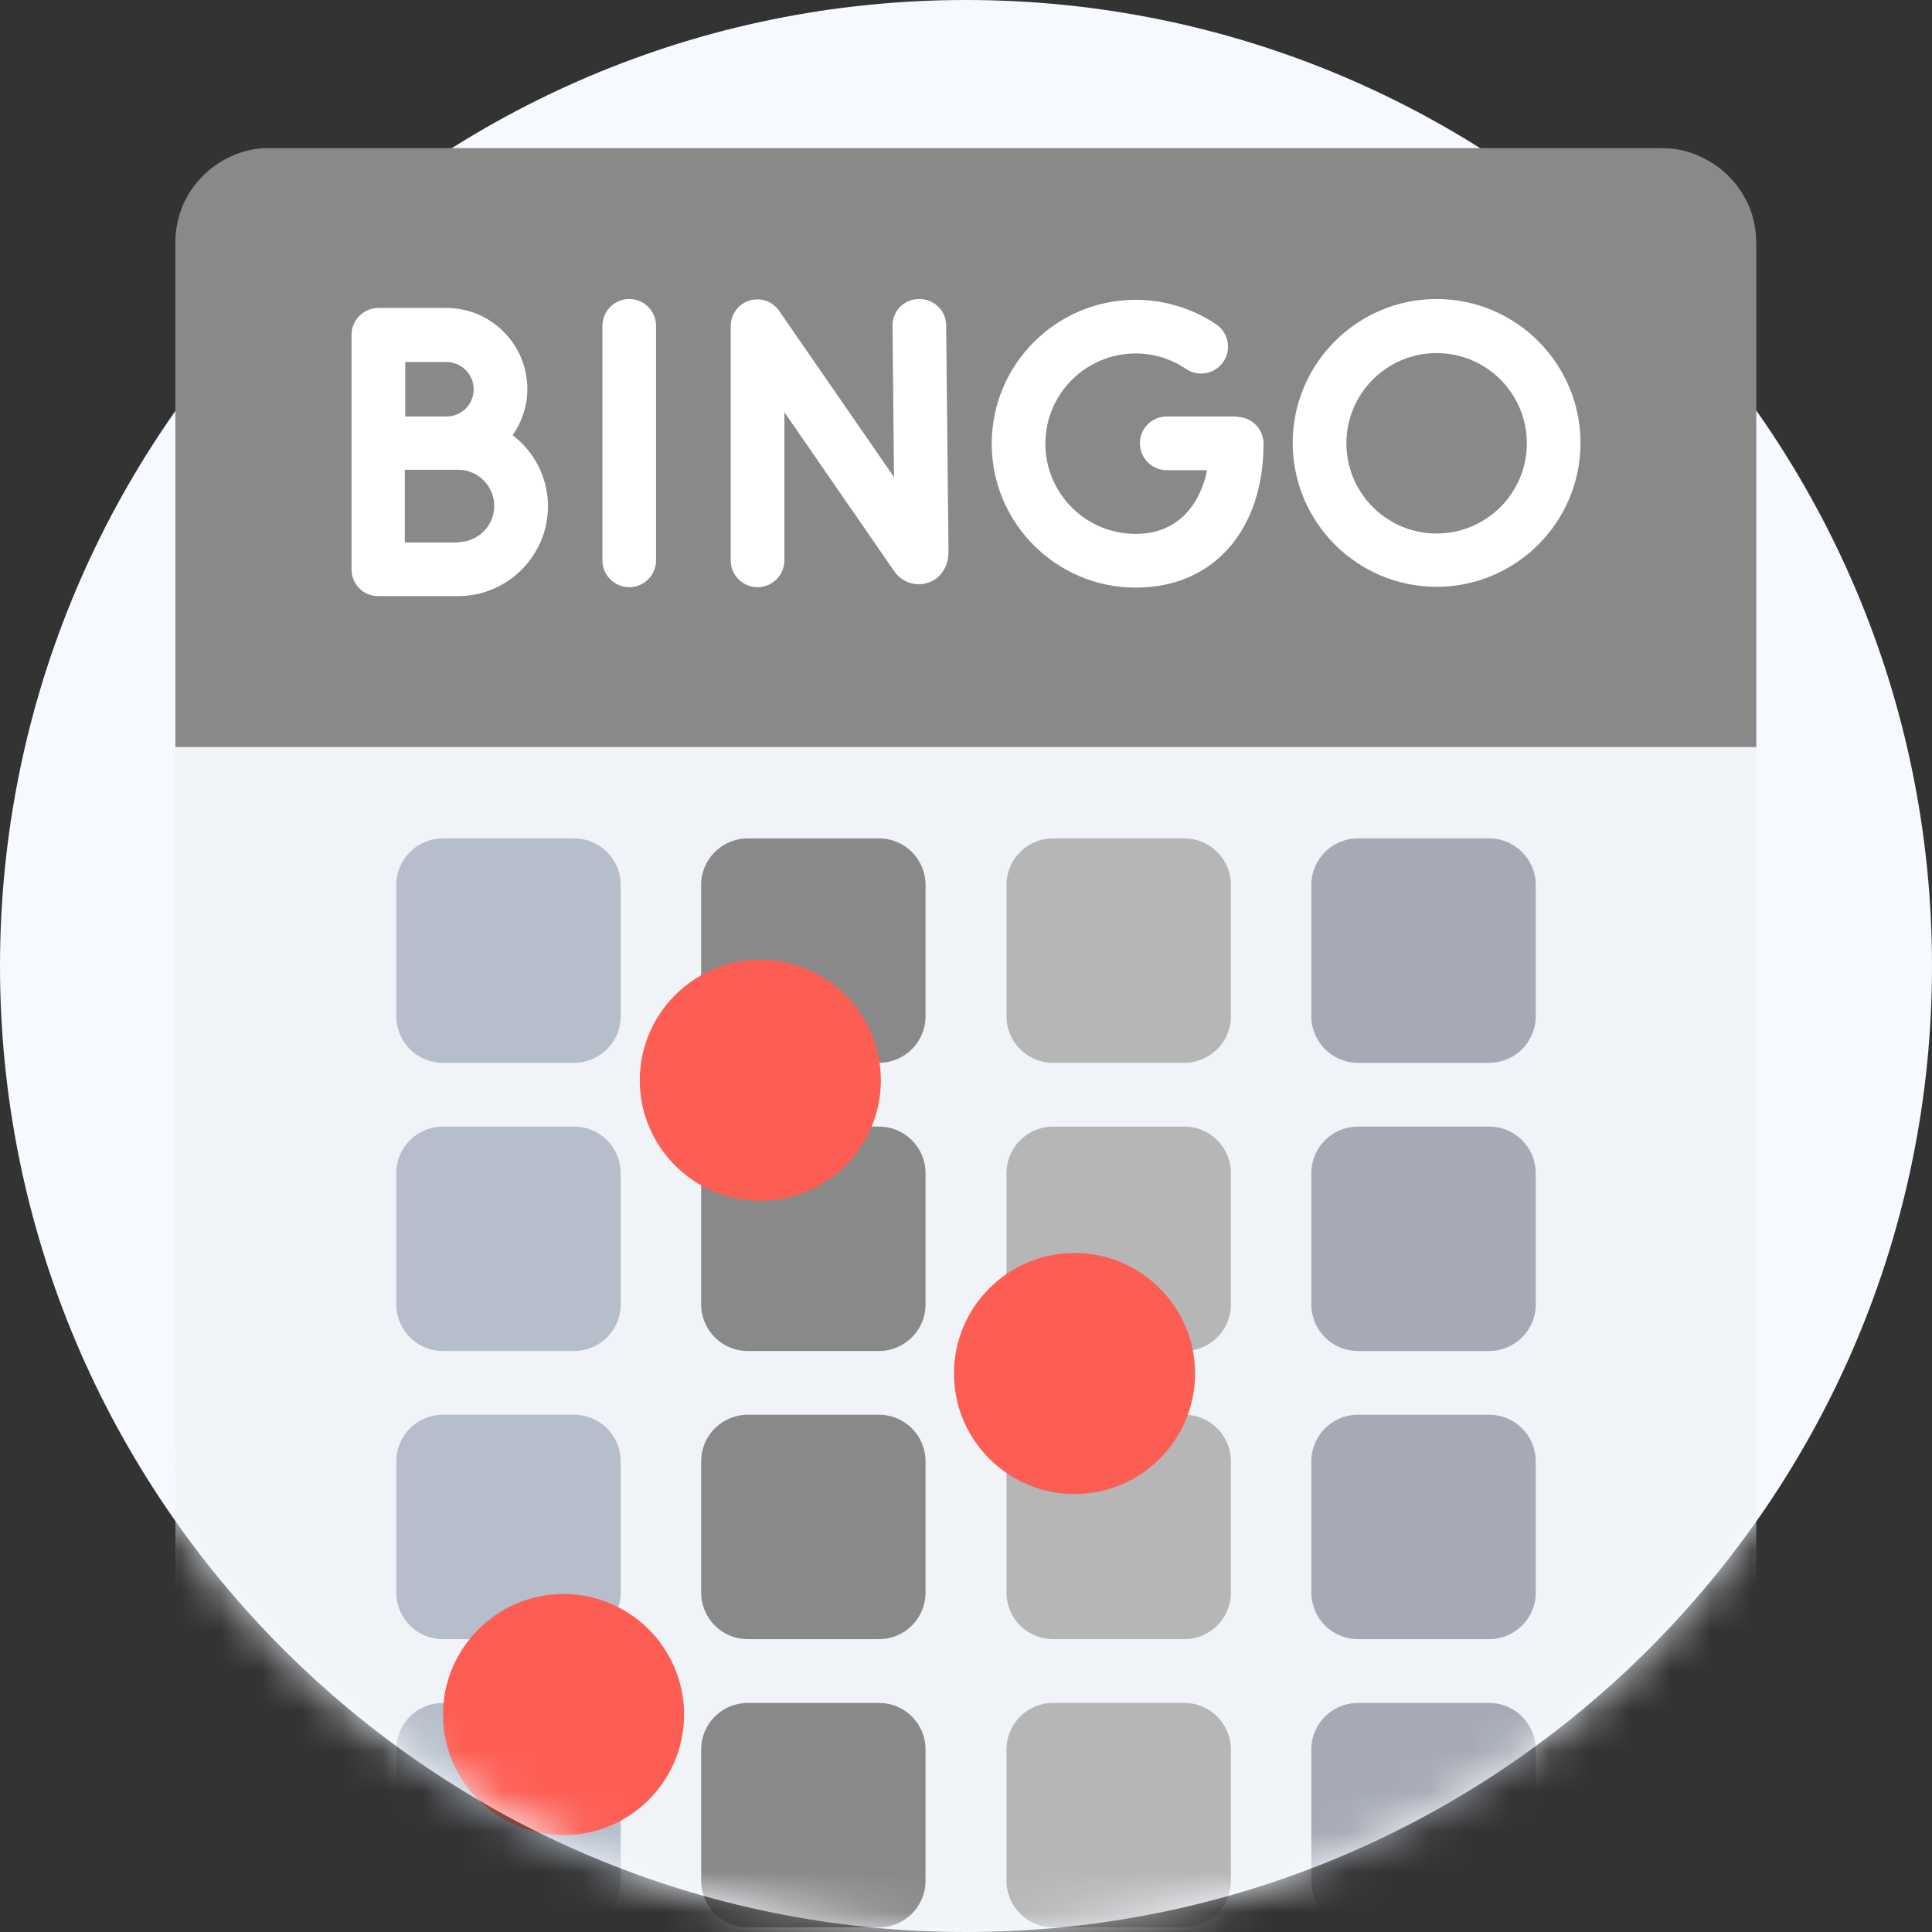 <svg xmlns="http://www.w3.org/2000/svg" width="48" height="48" viewBox="0 0 48 48" fill="none"><rect x="0" y="0" width="48" height="48" fill="#333333" stroke="none"/><g clip-path="url(#clip0_3194_27433)"><path d="M48 24C48 37.25 37.25 48 24 48C10.75 48 0 37.25 0 24C0 10.75 10.75 0 24 0C37.25 0 48 10.75 48 24Z" fill="#F6F9FF"></path><mask id="mask0_3194_27433" style="mask-type:luminance" maskUnits="userSpaceOnUse" x="0" y="0" width="48" height="48"><path d="M0 0V25.33H0.04C0.73 37.96 11.19 48 24 48C36.81 48 47.27 37.97 47.96 25.33H48V0H0Z" fill="white"></path></mask><g mask="url(#mask0_3194_27433)"><path d="M4.357 18.56H43.634V47.623C43.634 47.932 43.576 48.242 43.46 48.531C43.344 48.821 43.17 49.082 42.948 49.304C42.726 49.527 42.474 49.7 42.184 49.816C41.904 49.932 41.595 50 41.286 50H6.705C6.396 50 6.087 49.942 5.807 49.816C5.527 49.7 5.266 49.527 5.043 49.304C4.821 49.082 4.657 48.821 4.531 48.531C4.415 48.242 4.357 47.932 4.357 47.623V18.56Z" fill="#F0F3F7"></path><path d="M6.705 3.68H41.286C41.595 3.68 41.904 3.738 42.184 3.864C42.465 3.98 42.726 4.154 42.948 4.376C43.17 4.598 43.334 4.849 43.46 5.139C43.576 5.419 43.634 5.728 43.634 6.038V18.56H4.357V6.028C4.357 5.719 4.415 5.419 4.531 5.129C4.647 4.849 4.821 4.588 5.043 4.366C5.266 4.144 5.517 3.98 5.807 3.854C6.087 3.738 6.396 3.67 6.705 3.68Z" fill="#8A8989"></path><path d="M22.831 7.429C22.464 7.429 22.164 7.729 22.174 8.106L22.212 11.854L19.362 7.729C19.198 7.487 18.898 7.381 18.618 7.468C18.338 7.555 18.154 7.816 18.154 8.106V13.922C18.154 14.289 18.454 14.589 18.821 14.589C19.188 14.589 19.488 14.289 19.488 13.922V10.241L22.203 14.173C22.396 14.463 22.734 14.579 23.043 14.482C23.362 14.386 23.565 14.086 23.565 13.71L23.507 8.086C23.507 7.719 23.208 7.429 22.84 7.429H22.831Z" fill="white"></path><path d="M15.633 7.429C15.266 7.429 14.967 7.729 14.967 8.096V13.922C14.967 14.289 15.266 14.589 15.633 14.589C16.001 14.589 16.3 14.289 16.3 13.922V8.096C16.3 7.729 16.001 7.429 15.633 7.429Z" fill="white"></path><path d="M12.744 10.801C12.966 10.482 13.102 10.086 13.102 9.661C13.102 8.56 12.203 7.651 11.092 7.651H9.401C9.034 7.651 8.734 7.951 8.734 8.318V14.144C8.734 14.318 8.802 14.492 8.928 14.618C9.053 14.743 9.217 14.811 9.401 14.811C9.401 14.811 10.957 14.811 11.382 14.811C12.609 14.811 13.614 13.806 13.614 12.579C13.614 11.854 13.266 11.217 12.735 10.811L12.744 10.801ZM11.092 8.994C11.459 8.994 11.768 9.294 11.768 9.671C11.768 10.048 11.469 10.347 11.092 10.347C10.966 10.347 10.725 10.347 10.474 10.347H10.068V8.994H11.092ZM11.382 13.478C11.14 13.478 10.541 13.478 10.058 13.478V11.671C10.193 11.671 10.329 11.671 10.464 11.671H11.382C11.875 11.671 12.28 12.077 12.28 12.569C12.28 13.062 11.875 13.468 11.382 13.468V13.478Z" fill="white"></path><path d="M30.726 10.347H28.987C28.619 10.347 28.32 10.647 28.32 11.014C28.32 11.381 28.619 11.681 28.987 11.681H29.991C29.818 12.512 29.286 13.265 28.214 13.265C26.977 13.265 25.972 12.26 25.972 11.024C25.972 9.787 26.977 8.782 28.214 8.782C28.668 8.782 29.103 8.917 29.47 9.169C29.779 9.371 30.185 9.294 30.397 8.985C30.6 8.676 30.523 8.27 30.214 8.057C29.624 7.661 28.929 7.449 28.214 7.449C26.243 7.449 24.639 9.053 24.639 11.024C24.639 12.995 26.243 14.599 28.214 14.599C30.185 14.599 31.392 13.13 31.392 11.024C31.392 10.656 31.093 10.357 30.726 10.357V10.347Z" fill="white"></path><path d="M35.692 7.429C33.721 7.429 32.117 9.033 32.117 11.004C32.117 12.975 33.721 14.579 35.692 14.579C37.663 14.579 39.267 12.975 39.267 11.004C39.267 9.033 37.663 7.429 35.692 7.429ZM35.692 13.255C34.455 13.255 33.451 12.251 33.451 11.014C33.451 9.777 34.455 8.772 35.692 8.772C36.929 8.772 37.934 9.777 37.934 11.014C37.934 12.251 36.929 13.255 35.692 13.255Z" fill="white"></path><path d="M14.261 26.405H11.005C10.358 26.405 9.846 25.883 9.846 25.246V21.989C9.846 21.342 10.367 20.83 11.005 20.83H14.261C14.909 20.83 15.421 21.352 15.421 21.989V25.246C15.421 25.893 14.899 26.405 14.261 26.405Z" fill="#B5BECA"></path><path d="M14.261 33.565H11.005C10.358 33.565 9.846 33.043 9.846 32.405V29.149C9.846 28.502 10.367 27.99 11.005 27.99H14.261C14.909 27.99 15.421 28.512 15.421 29.149V32.405C15.421 33.053 14.899 33.565 14.261 33.565Z" fill="#B5BECA"></path><path d="M14.261 40.724H11.005C10.358 40.724 9.846 40.203 9.846 39.565V36.309C9.846 35.661 10.367 35.149 11.005 35.149H14.261C14.909 35.149 15.421 35.671 15.421 36.309V39.565C15.421 40.212 14.899 40.724 14.261 40.724Z" fill="#B5BECA"></path><path d="M14.261 47.884H11.005C10.358 47.884 9.846 47.362 9.846 46.725V43.468C9.846 42.821 10.367 42.309 11.005 42.309H14.261C14.909 42.309 15.421 42.831 15.421 43.468V46.725C15.421 47.372 14.899 47.884 14.261 47.884Z" fill="#B5BECA"></path><path d="M21.835 26.405H18.579C17.932 26.405 17.42 25.883 17.42 25.246V21.989C17.42 21.342 17.942 20.83 18.579 20.83H21.835C22.483 20.83 22.995 21.352 22.995 21.989V25.246C22.995 25.893 22.473 26.405 21.835 26.405Z" fill="#8A8989"></path><path d="M21.835 33.565H18.579C17.932 33.565 17.42 33.043 17.42 32.405V29.149C17.42 28.502 17.942 27.99 18.579 27.99H21.835C22.483 27.99 22.995 28.512 22.995 29.149V32.405C22.995 33.053 22.473 33.565 21.835 33.565Z" fill="#8A8989"></path><path d="M21.835 40.724H18.579C17.932 40.724 17.42 40.203 17.42 39.565V36.309C17.42 35.661 17.942 35.149 18.579 35.149H21.835C22.483 35.149 22.995 35.671 22.995 36.309V39.565C22.995 40.212 22.473 40.724 21.835 40.724Z" fill="#8A8989"></path><path d="M21.835 47.884H18.579C17.932 47.884 17.42 47.362 17.42 46.725V43.468C17.42 42.821 17.942 42.309 18.579 42.309H21.835C22.483 42.309 22.995 42.831 22.995 43.468V46.725C22.995 47.372 22.473 47.884 21.835 47.884Z" fill="#8A8989"></path><path d="M29.421 26.405H26.165C25.518 26.405 25.006 25.883 25.006 25.246V21.989C25.006 21.342 25.528 20.83 26.165 20.83H29.421C30.069 20.83 30.581 21.352 30.581 21.989V25.246C30.581 25.893 30.059 26.405 29.421 26.405Z" fill="#B6B6B6"></path><path d="M29.421 33.565H26.165C25.518 33.565 25.006 33.043 25.006 32.405V29.149C25.006 28.502 25.528 27.99 26.165 27.99H29.421C30.069 27.99 30.581 28.512 30.581 29.149V32.405C30.581 33.053 30.059 33.565 29.421 33.565Z" fill="#B6B6B6"></path><path d="M29.421 40.724H26.165C25.518 40.724 25.006 40.203 25.006 39.565V36.309C25.006 35.661 25.528 35.149 26.165 35.149H29.421C30.069 35.149 30.581 35.671 30.581 36.309V39.565C30.581 40.212 30.059 40.724 29.421 40.724Z" fill="#B6B6B6"></path><path d="M29.421 47.884H26.165C25.518 47.884 25.006 47.362 25.006 46.725V43.468C25.006 42.821 25.528 42.309 26.165 42.309H29.421C30.069 42.309 30.581 42.831 30.581 43.468V46.725C30.581 47.372 30.059 47.884 29.421 47.884Z" fill="#B6B6B6"></path><path d="M36.996 26.405H33.739C33.092 26.405 32.58 25.883 32.58 25.246V21.989C32.58 21.342 33.102 20.83 33.739 20.83H36.996C37.643 20.83 38.155 21.352 38.155 21.989V25.246C38.155 25.893 37.633 26.405 36.996 26.405Z" fill="#A5AAB4"></path><path d="M36.996 33.565H33.739C33.092 33.565 32.58 33.043 32.58 32.405V29.149C32.58 28.502 33.102 27.99 33.739 27.99H36.996C37.643 27.99 38.155 28.512 38.155 29.149V32.405C38.155 33.053 37.633 33.565 36.996 33.565Z" fill="#A5AAB4"></path><path d="M36.996 40.724H33.739C33.092 40.724 32.58 40.203 32.58 39.565V36.309C32.58 35.661 33.102 35.149 33.739 35.149H36.996C37.643 35.149 38.155 35.671 38.155 36.309V39.565C38.155 40.212 37.633 40.724 36.996 40.724Z" fill="#A5AAB4"></path><path d="M36.996 47.884H33.739C33.092 47.884 32.58 47.362 32.58 46.725V43.468C32.58 42.821 33.102 42.309 33.739 42.309H36.996C37.643 42.309 38.155 42.831 38.155 43.468V46.725C38.155 47.372 37.633 47.884 36.996 47.884Z" fill="#A5AAB4"></path><path d="M14.001 45.594C15.653 45.594 16.996 44.251 16.996 42.599C16.996 40.947 15.653 39.603 14.001 39.603C12.349 39.603 11.006 40.947 11.006 42.599C11.006 44.251 12.349 45.594 14.001 45.594Z" fill="#FD5E54"></path><path d="M18.89 29.835C20.542 29.835 21.885 28.492 21.885 26.84C21.885 25.188 20.542 23.845 18.89 23.845C17.238 23.845 15.895 25.188 15.895 26.84C15.895 28.492 17.238 29.835 18.89 29.835Z" fill="#FD5E54"></path><path d="M26.696 37.12C28.349 37.12 29.692 35.777 29.692 34.125C29.692 32.473 28.349 31.13 26.696 31.13C25.044 31.13 23.701 32.473 23.701 34.125C23.701 35.777 25.044 37.12 26.696 37.12Z" fill="#FD5E54"></path></g></g><defs><clipPath id="clip0_3194_27433"><rect width="48" height="48" fill="white"></rect></clipPath></defs></svg>